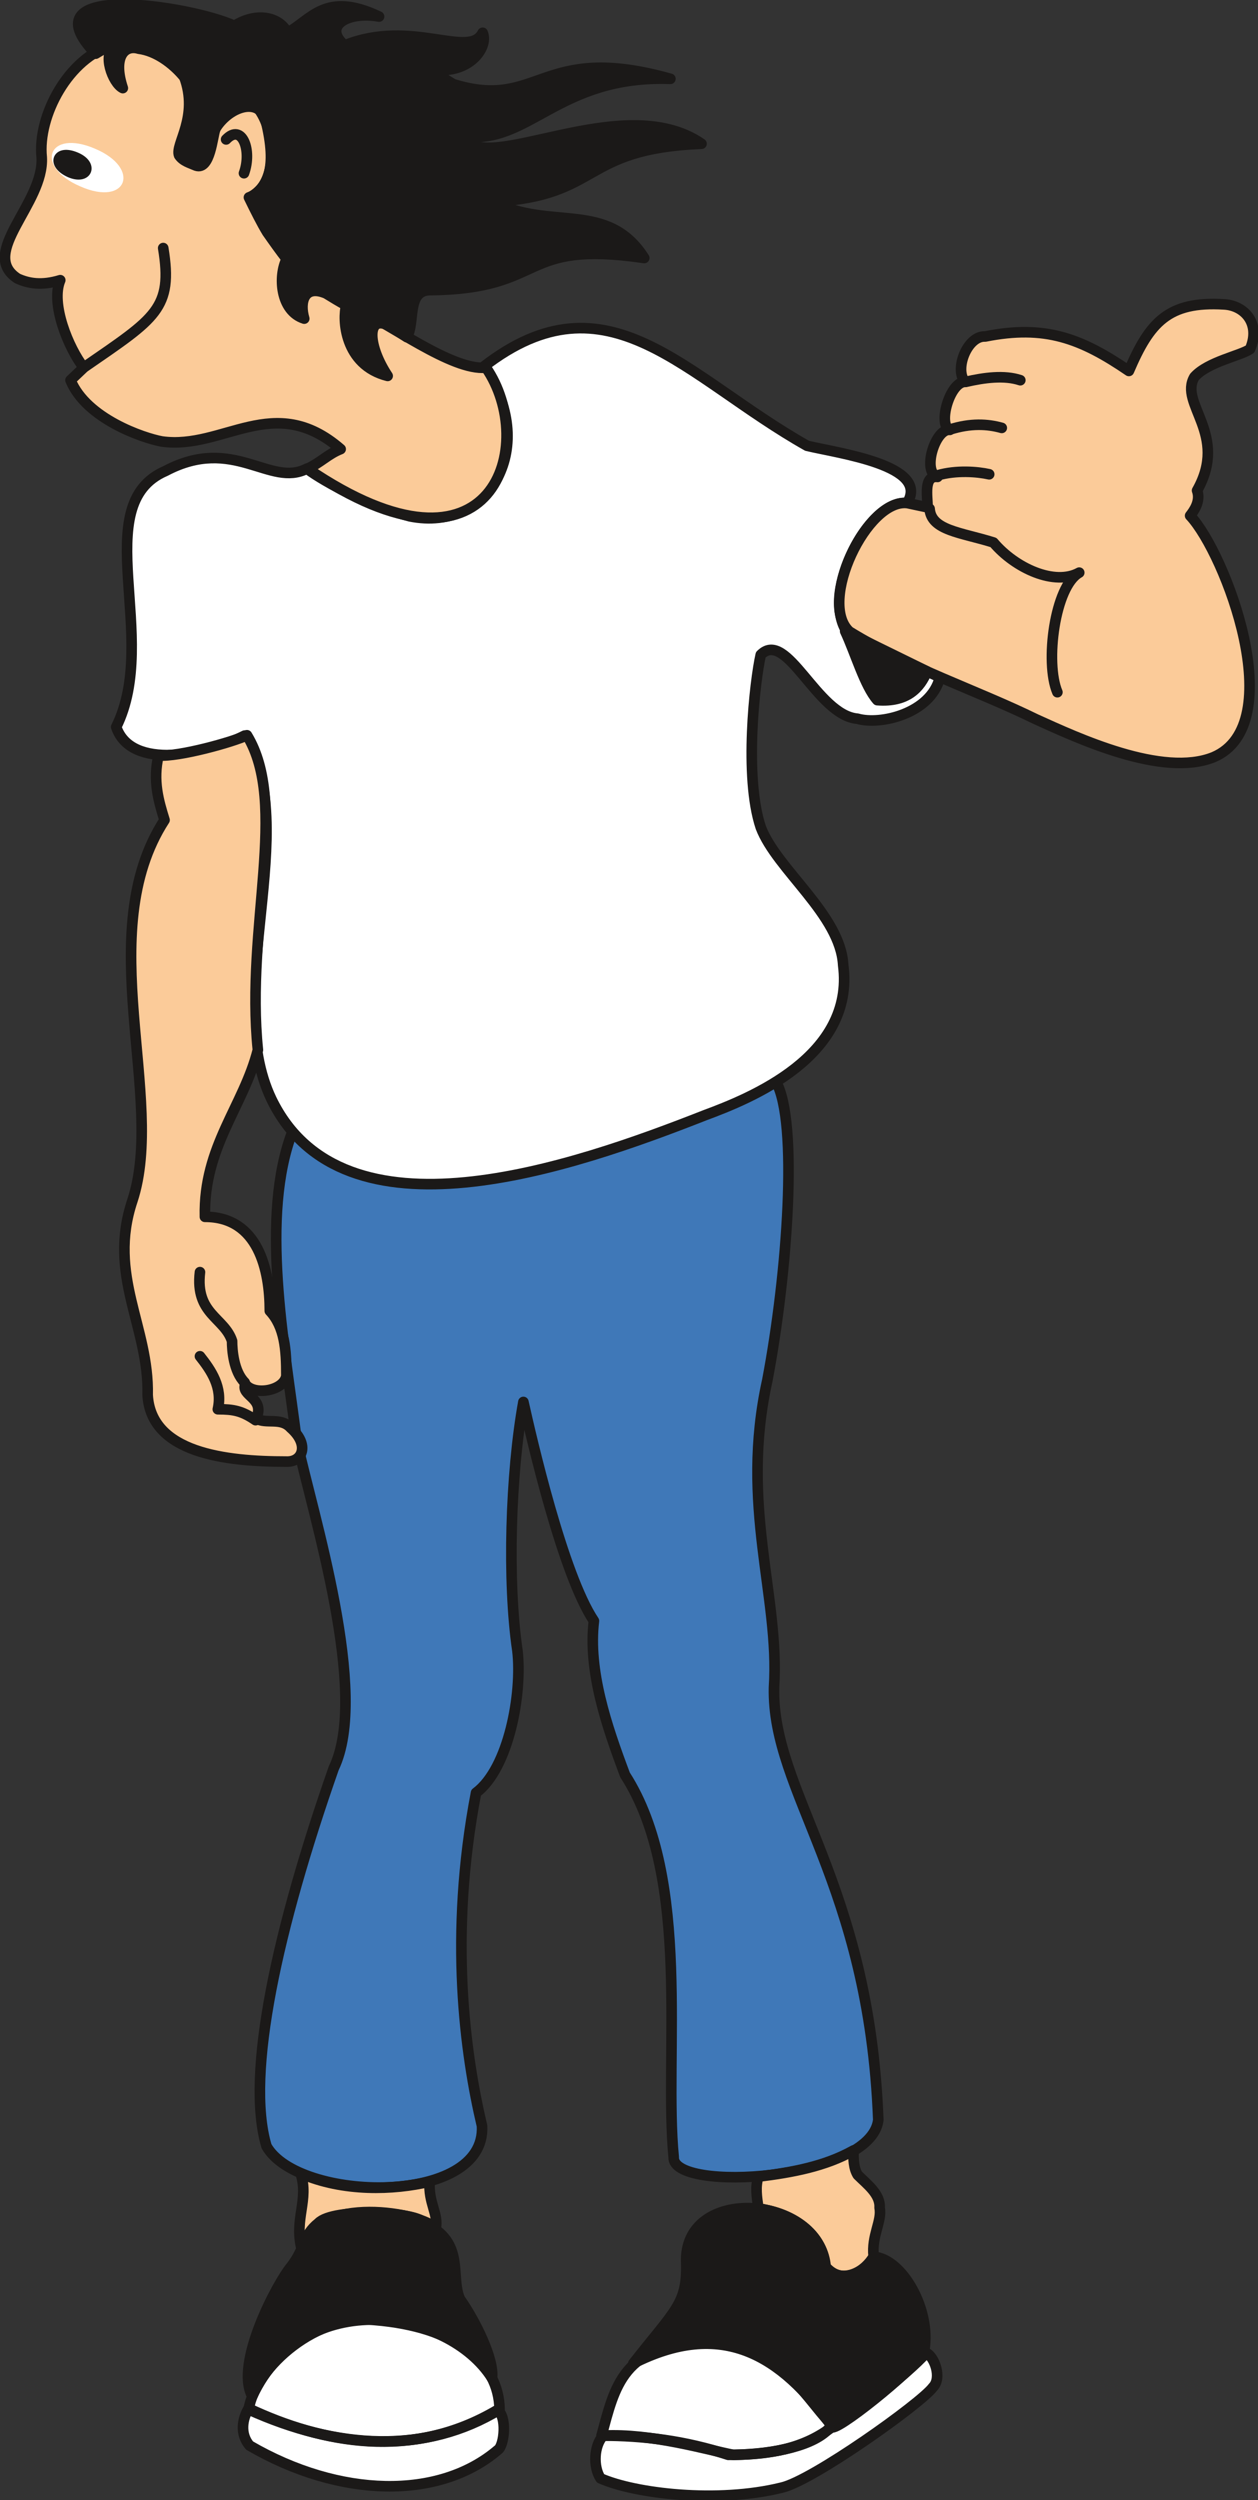 <svg xmlns="http://www.w3.org/2000/svg" xml:space="preserve" width="38mm" height="75.49mm" fill-rule="evenodd" stroke-linejoin="round" stroke-width="28.222" preserveAspectRatio="xMidYMid" version="1.2" viewBox="0 0 3800 7549"><rect x="0" y="0" width="3800" height="7549" fill="#333333" stroke="none"/><defs class="ClipPathGroup"><clipPath id="a" clipPathUnits="userSpaceOnUse"><path d="M0 0h3800v7549H0z"/></clipPath></defs><g class="SlideGroup"><g class="Slide" clip-path="url(#a)"><g class="Page"><g class="com.sun.star.drawing.ClosedBezierShape"><path fill="none" d="M768 3250h1903v3372H768z" class="BoundingBox"/><path fill="#3F78B8" d="M884 3415c317 379 1207-28 1460-149 68 121 35 579-26 901-84 379 38 653 20 928-7 318 288 587 315 1306-22 183-625 221-618 112-30-305 56-839-147-1154-56-149-112-314-94-465-94-140-188-549-213-661-39 216-49 541-18 751 15 129-26 355-125 429-83 434-33 790 18 1006 13 243-555 231-651 61-65-219 35-661 203-1141 109-226-63-765-112-991-38-300-111-676-12-933Z"/><path fill="none" stroke="#1B1918" stroke-linecap="round" stroke-width="32" d="M884 3415c317 379 1207-28 1460-149 68 121 35 579-26 901-84 379 38 653 20 928-7 318 288 587 315 1306-22 183-625 221-618 112-30-305 56-839-147-1154-56-149-112-314-94-465-94-140-188-549-213-661-39 216-49 541-18 751 15 129-26 355-125 429-83 434-33 790 18 1006 13 243-555 231-651 61-65-219 35-661 203-1141 109-226-63-765-112-991-38-300-111-676-12-933Z"/></g><g class="com.sun.star.drawing.ClosedBezierShape"><path fill="none" d="M335 974h2521v2619H335z" class="BoundingBox"/><path fill="#FFF" d="M927 1415c57 43 194 114 311 144 244 49 391-215 223-452 376-291 608 31 977 239 96 23 373 59 302 173-117-10-259 268-183 387 115 68 231 109 282 140-28 109-180 144-249 124-122-10-213-272-292-193-18 79-51 368 0 521 48 127 241 264 249 416 36 276-282 403-417 453-402 158-1093 399-1310-48-152-317 94-819-81-1098-114 58-343 107-388-26 134-269-88-671 149-773 206-109 315 51 427-7Z"/><path fill="none" stroke="#1B1918" stroke-linecap="round" stroke-width="32" d="M927 1415c57 43 194 114 311 144 244 49 391-215 223-452 376-291 608 31 977 239 96 23 373 59 302 173-117-10-259 268-183 387 115 68 231 109 282 140-28 109-180 144-249 124-122-10-213-272-292-193-18 79-51 368 0 521 48 127 241 264 249 416 36 276-282 403-417 453-402 158-1093 399-1310-48-152-317 94-819-81-1098-114 58-343 107-388-26 134-269-88-671 149-773 206-109 315 51 427-7Z"/></g><g class="com.sun.star.drawing.ClosedBezierShape"><path fill="none" d="M-1 119h3805v6771H-1z" class="BoundingBox"/><path fill="#FBCB99" d="M342 135c-135 38-229 215-216 340 8 140-192 289-73 366 33 15 73 22 129 5-30 71 25 205 71 264l-40 38c48 117 221 175 276 185 186 26 338-152 540 23-38 15-61 41-100 59 567 386 697-77 539-305-104 10-292-135-401-183-156-71-240-175-313-330 53-31 86-84 48-236-21-69-112-39-153 30-66-137-129-256-307-256Zm0 0Zm566 6427c26 81-20 137 3 228 41-167 369-109 405-61 10-43-23-78-18-142-109 26-262 31-390-25Zm0 0Zm1383 10c-10 30-5 61 0 96 117 18 196 87 203 176 54 61 122 10 145-31-7-63 26-107 18-147 3-41-38-71-66-99-13-21-13-48-13-74-86 48-183 66-287 79Zm0 0Zm275-4665c182 112 382 176 564 265 122 55 381 177 536 114 232-99 36-615-71-729 10-13 33-43 21-76 96-170-56-262-8-343 41-46 140-64 168-84 33-76-16-132-79-135-168-10-224 54-287 201-145-99-254-140-434-104-54-3-94 99-61 137-46 0-83 130-46 145-44-5-85 127-37 142-43-5-30 58-30 92l-61-13c-122-15-272 300-175 388Zm0 0ZM479 2281c-18 76 0 137 18 195-221 341 5 839-97 1149-76 227 51 381 46 587 10 175 234 201 419 201 49 2 71-51 13-102-30-33-74-10-104-28 28-63-48-68-33-104 25 36 117 21 124-25 0-79-5-148-50-196 0-122-34-284-196-284-5-212 117-334 160-504-38-371 94-742-33-950-41 20-206 66-267 61Z"/><path fill="none" stroke="#1B1918" stroke-linecap="round" stroke-width="32" d="M342 135c-135 38-229 215-216 340 8 140-192 289-73 366 33 15 73 22 129 5-30 71 25 205 71 264l-40 38c48 117 221 175 276 185 186 26 338-152 540 23-38 15-61 41-100 59 567 386 697-77 539-305-104 10-292-135-401-183-156-71-240-175-313-330 53-31 86-84 48-236-21-69-112-39-153 30-66-137-129-256-307-256Zm566 6427c26 81-20 137 3 228 41-167 369-109 405-61 10-43-23-78-18-142-109 26-262 31-390-25Zm1383 10c-10 30-5 61 0 96 117 18 196 87 203 176 54 61 122 10 145-31-7-63 26-107 18-147 3-41-38-71-66-99-13-21-13-48-13-74-86 48-183 66-287 79Zm275-4665c182 112 382 176 564 265 122 55 381 177 536 114 232-99 36-615-71-729 10-13 33-43 21-76 96-170-56-262-8-343 41-46 140-64 168-84 33-76-16-132-79-135-168-10-224 54-287 201-145-99-254-140-434-104-54-3-94 99-61 137-46 0-83 130-46 145-44-5-85 127-37 142-43-5-30 58-30 92l-61-13c-122-15-272 300-175 388ZM479 2281c-18 76 0 137 18 195-221 341 5 839-97 1149-76 227 51 381 46 587 10 175 234 201 419 201 49 2 71-51 13-102-30-33-74-10-104-28 28-63-48-68-33-104 25 36 117 21 124-25 0-79-5-148-50-196 0-122-34-284-196-284-5-212 117-334 160-504-38-371 94-742-33-950-41 20-206 66-267 61Z"/></g><g class="com.sun.star.drawing.ClosedBezierShape"><path fill="none" d="M156 432h218v150H156z" class="BoundingBox"/><path fill="#FFF" d="M287 449c140 59 97 176-44 114-141-60-98-175 44-114Z"/></g><g fill="none" class="com.sun.star.drawing.OpenBezierShape"><path d="M241 390h3036v3916H241z" class="BoundingBox"/><path stroke="#1B1918" stroke-linecap="round" stroke-width="32" d="M683 421c48-50 79 33 54 102m-480 584c213-147 266-175 236-358m246 3425c-33-33-38-97-38-125-23-71-112-81-97-208m168 447c-41-28-66-33-114-33 15-66-20-117-54-160m2204-2559c5 66 94 71 193 102 66 78 185 132 259 91-74 41-104 272-66 361m-361-655c56-16 119-11 155-3m-119-135c63-20 114-17 157-5m-109-139c56-13 117-21 165-5"/></g><g class="com.sun.star.drawing.ClosedBezierShape"><path fill="none" d="M718 6986h2130v567H718z" class="BoundingBox"/><path fill="#FFF" d="M1817 7354c127 0 251 15 383 58 131 0 230-20 316-86-107-116-147-230-377-253-259 0-282 135-322 281Zm0 0Zm-1066-79c270 122 537 135 758 0-2-143-134-250-377-270-170-22-360 139-381 270Zm0 0Zm0-3c-19 31-27 77 3 112 272 158 572 165 750 13 20-13 28-104-2-120-258 153-530 99-751-5Zm0 0Zm1071 82c-28 30-31 94-8 129 104 46 353 76 547 28 92-20 422-255 457-303 28-28 5-92-20-104-56 63-231 201-290 224-45 56-170 82-293 84-78-15-249-66-393-58Z"/><path fill="none" stroke="#1B1918" stroke-linecap="round" stroke-width="32" d="M1817 7354c127 0 251 15 383 58 131 0 230-20 316-86-107-116-147-230-377-253-259 0-282 135-322 281Zm-1066-79c270 122 537 135 758 0-2-143-134-250-377-270-170-22-360 139-381 270Z"/><path fill="none" stroke="#1B1918" stroke-linecap="round" stroke-width="32" d="M751 7272c-19 31-27 77 3 112 272 158 572 165 750 13 20-13 28-104-2-120-258 153-530 99-751-5Zm1071 82c-28 30-31 94-8 129 104 46 353 76 547 28 92-20 422-255 457-303 28-28 5-92-20-104-56 63-231 201-290 224-45 56-170 82-293 84-78-15-249-66-393-58Z"/></g><g class="com.sun.star.drawing.ClosedBezierShape"><path fill="none" d="M160-2h2657v7349H160z" class="BoundingBox"/><path fill="#1B1918" d="M1913 7136c127-162 163-180 160-302-12-241 404-206 419 8 49 63 127 12 148-28 86 7 173 160 152 282 0 33-246 233-277 233-157-223-337-327-602-193Zm0 0Zm-1151 99c-54-99 76-342 117-391 45-58 35-94 83-132 44-46 295-35 320 0 125 59 77 158 107 229 48 68 105 185 97 239-130-206-567-282-724 55Zm0 0ZM228 475c54 22 36 68-17 45-55-25-38-68 17-45Zm0 0Zm2325 1431c31 66 59 165 97 208 91 7 130-38 150-87l-247-121Zm0 0ZM289 162C74-60 576 17 708 78c72-45 140-23 160 21 72-39 115-126 277-49-94-17-172 28-104 87 203-82 376 43 417-38 20 48-51 137-170 106 27 16 55 33 81 49 262 81 262-127 656-16-340-12-427 201-626 173 59 127 481-142 720 23-368 15-300 157-630 175 173 89 346-5 457 170-383-56-289 94-648 97-71 2-43 99-69 142-20-13-41-28-61-38-61-25-56 66 3 155-132-33-137-173-125-213-20-11-40-23-61-36-66-28-81 25-66 76-73-23-79-129-53-180-18-23-38-51-59-81-17-28-35-64-55-105 83-30 88-185 30-266-46-36-122 30-132 61-8 20-15 124-58 109-18-8-39-13-51-31-13-33 61-116 15-238-36-41-84-77-137-84-43-13-79 25-48 119-31-15-64-106-23-127-21 0-38 10-59 23Z"/><path fill="none" stroke="#1B1918" stroke-linecap="round" stroke-width="32" d="M1913 7136c127-162 163-180 160-302-12-241 404-206 419 8 49 63 127 12 148-28 86 7 173 160 152 282 0 33-246 233-277 233-157-223-337-327-602-193Zm-1151 99c-54-99 76-342 117-391 45-58 35-94 83-132 44-46 295-35 320 0 125 59 77 158 107 229 48 68 105 185 97 239-130-206-567-282-724 55ZM228 475c54 22 36 68-17 45-55-25-38-68 17-45Zm2325 1431c31 66 59 165 97 208 91 7 130-38 150-87l-247-121ZM289 162C74-60 576 17 708 78c72-45 140-23 160 21 72-39 115-126 277-49-94-17-172 28-104 87 203-82 376 43 417-38 20 48-51 137-170 106 27 16 55 33 81 49 262 81 262-127 656-16-340-12-427 201-626 173 59 127 481-142 720 23-368 15-300 157-630 175 173 89 346-5 457 170-383-56-289 94-648 97-71 2-43 99-69 142-20-13-41-28-61-38-61-25-56 66 3 155-132-33-137-173-125-213-20-11-40-23-61-36-66-28-81 25-66 76-73-23-79-129-53-180-18-23-38-51-59-81-17-28-35-64-55-105 83-30 88-185 30-266-46-36-122 30-132 61-8 20-15 124-58 109-18-8-39-13-51-31-13-33 61-116 15-238-36-41-84-77-137-84-43-13-79 25-48 119-31-15-64-106-23-127-21 0-38 10-59 23Z"/></g></g></g></g></svg>
